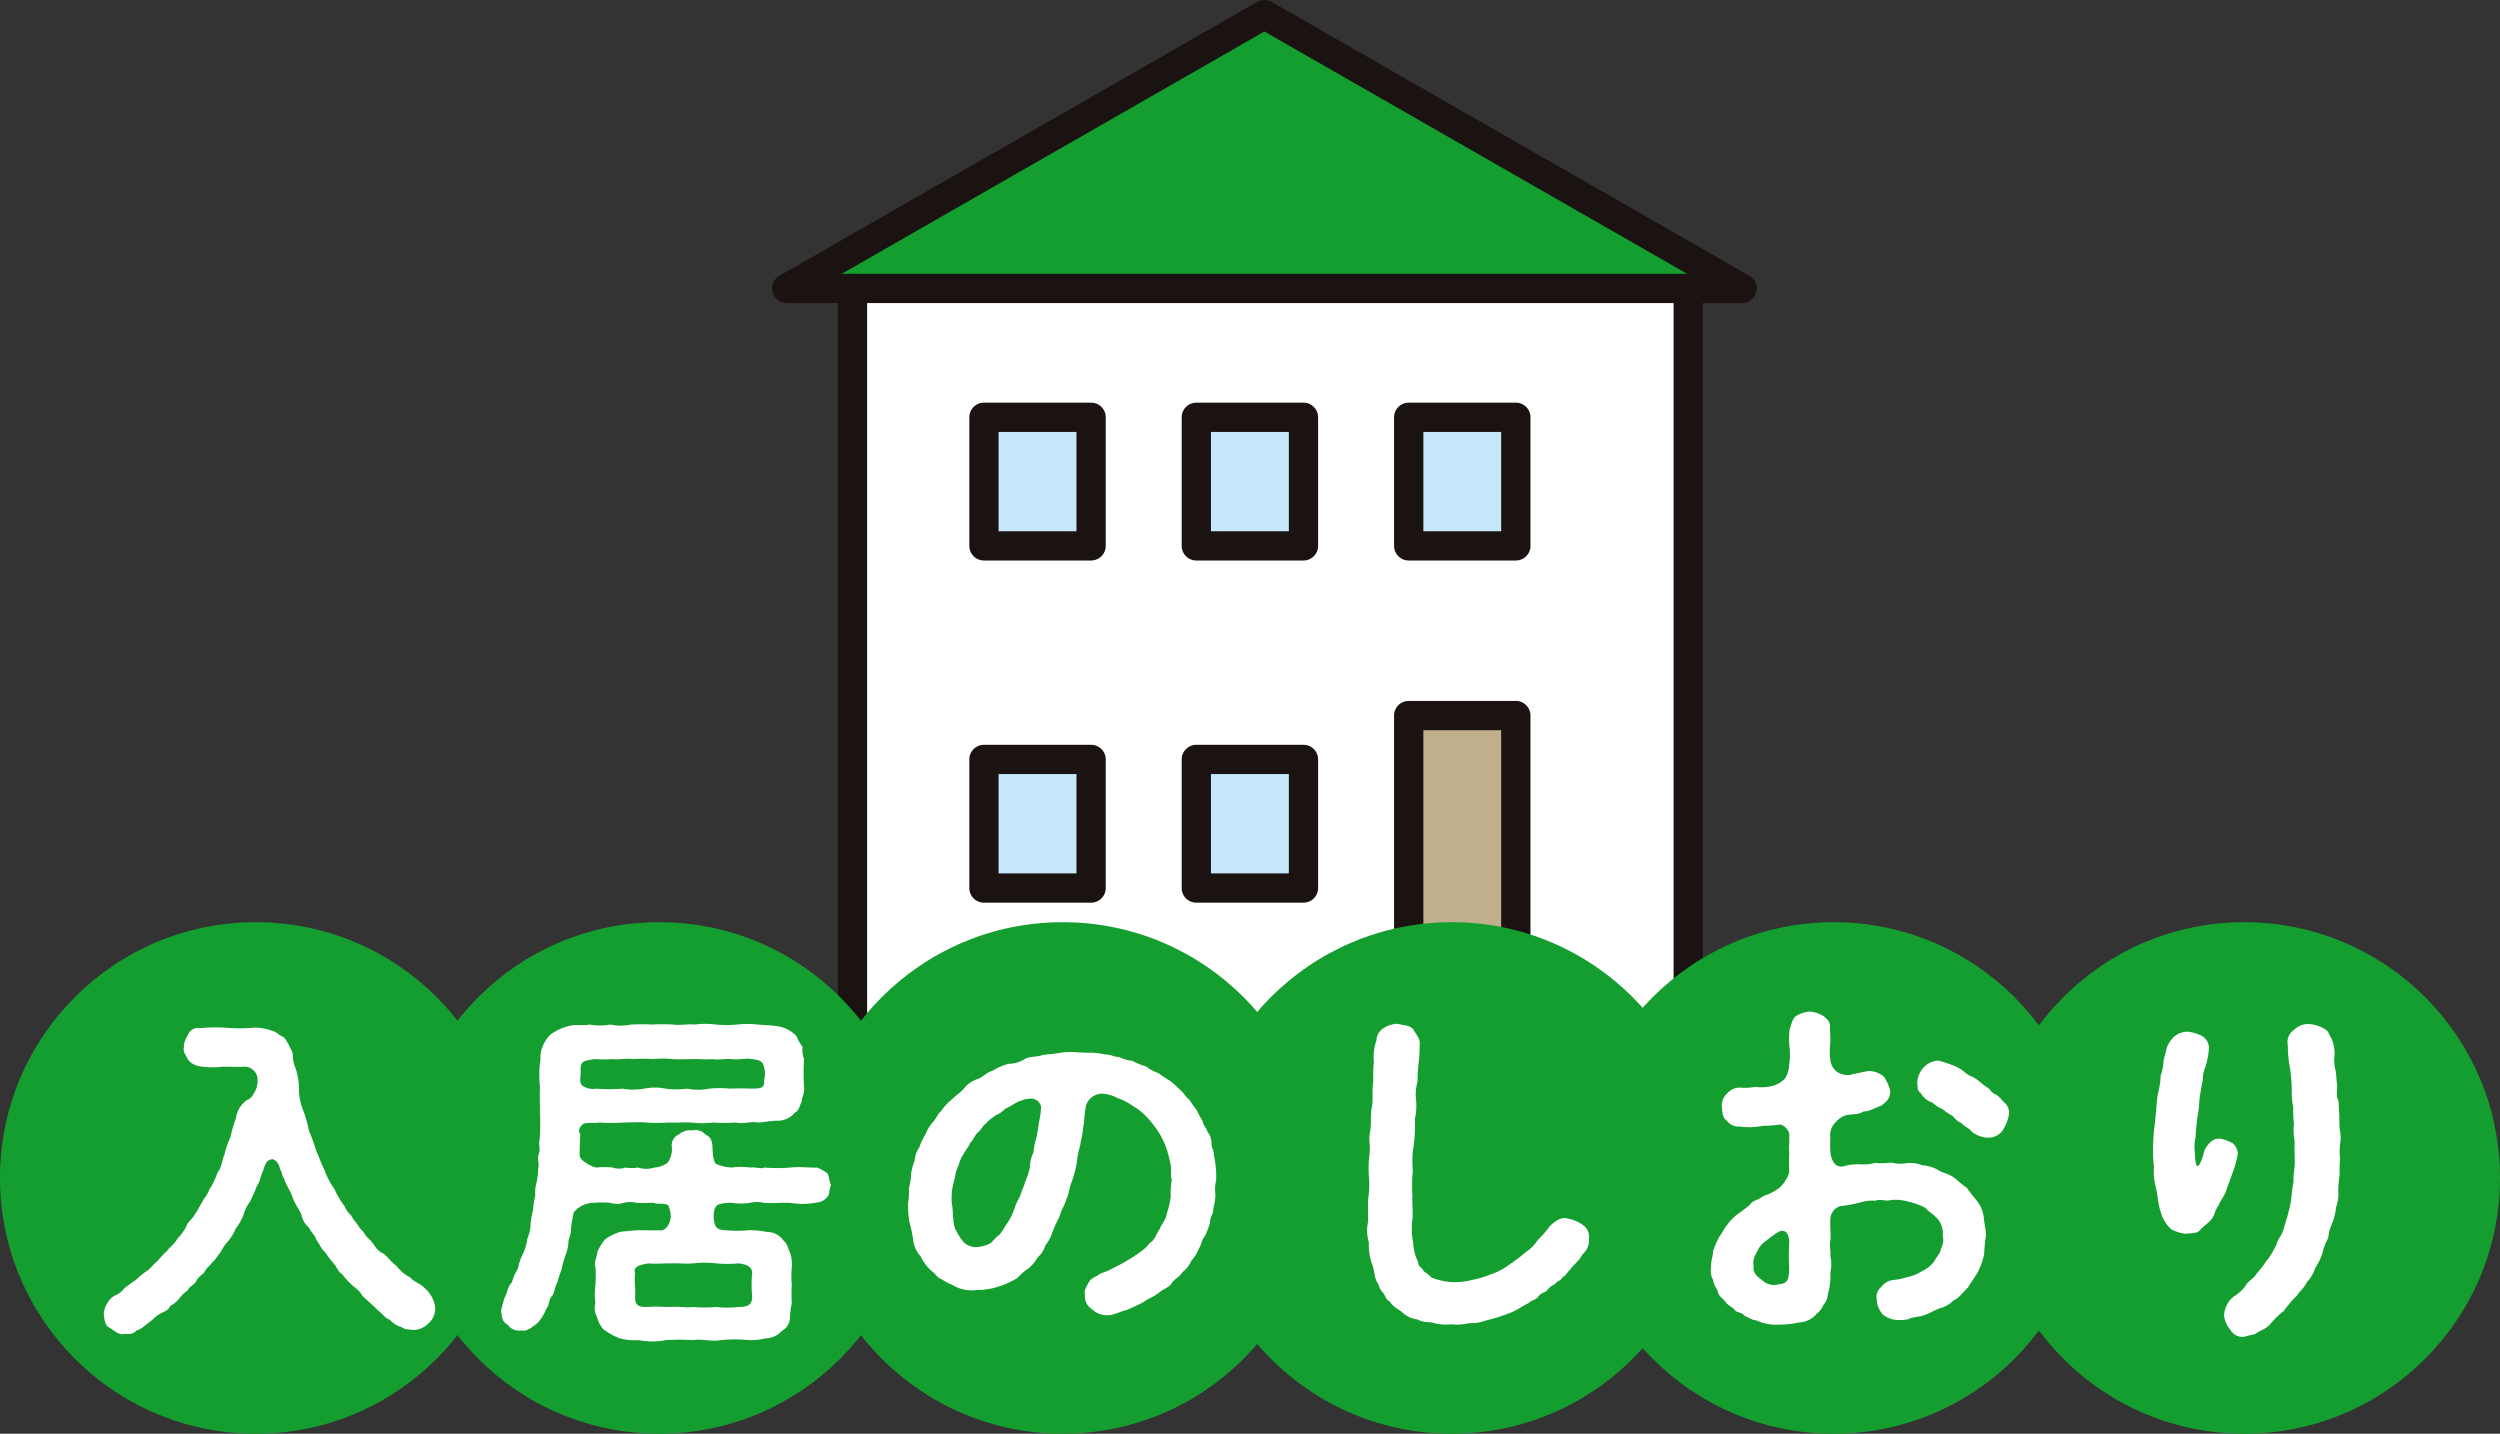 <svg xmlns="http://www.w3.org/2000/svg" width="347" height="199" viewBox="0 0 347 199">
  <rect x="0" y="0" width="347" height="199" fill="#333333" stroke="none"/>
  <g id="Group_2889" data-name="Group 2889" transform="translate(-150 -198.38)">
    <g id="Group_2528" data-name="Group 2528" transform="translate(-3099.562 2159.854)">
      <path id="Path_987" data-name="Path 987" d="M311.234,68.563h9.129V171.753H435.022V68.563h8.818l-66.3-38.006Z" transform="translate(3047.525 -1990)" fill="#fff"/>
      <path id="Path_988" data-name="Path 988" d="M377.537,30.558l-66.3,38.006H443.84Z" transform="translate(3047.525 -1990)" fill="#159e30"/>
      <rect id="Rectangle_1263" data-name="Rectangle 1263" width="14.872" height="17.846" transform="translate(3386.135 -1903.553)" fill="#c5e8fa"/>
      <rect id="Rectangle_1264" data-name="Rectangle 1264" width="14.872" height="17.846" transform="translate(3415.612 -1903.553)" fill="#c5e8fa"/>
      <rect id="Rectangle_1267" data-name="Rectangle 1267" width="14.872" height="17.846" transform="translate(3415.612 -1856.061)" fill="#c5e8fa"/>
      <rect id="Rectangle_1268" data-name="Rectangle 1268" width="14.872" height="17.846" transform="translate(3386.135 -1856.061)" fill="#c5e8fa"/>
      <rect id="Rectangle_1265" data-name="Rectangle 1265" width="14.872" height="17.846" transform="translate(3445.089 -1903.553)" fill="#c5e8fa"/>
      <rect id="Rectangle_1266" data-name="Rectangle 1266" width="14.872" height="43.909" transform="translate(3445.089 -1862.156)" fill="#c1ae8a"/>
      <path id="Path_989" data-name="Path 989" d="M320.364,173.83a2.031,2.031,0,0,1-2.031-2.031V68.564a2.031,2.031,0,1,1,4.062,0V171.8a2.031,2.031,0,0,1-2.031,2.031" transform="translate(3047.525 -1990)" fill="#1a1311"/>
      <path id="Path_998" data-name="Path 998" d="M320.364,173.83a2.031,2.031,0,0,1-2.031-2.031V68.564a2.031,2.031,0,1,1,4.062,0V171.8a2.031,2.031,0,0,1-2.031,2.031" transform="translate(3163.525 -1990)" fill="#1a1311"/>
      <path id="Path_986" data-name="Path 986" d="M443.84,70.594H311.234a2.031,2.031,0,0,1-1.01-3.793l66.3-38.006a2.029,2.029,0,0,1,2.02,0L444.85,66.8a2.031,2.031,0,0,1-1.01,3.793M318.863,66.532H436.211L377.537,32.9Z" transform="translate(3047.525 -1990)" fill="#1a1311"/>
      <path id="Path_991" data-name="Path 991" d="M353.482,106.324H338.61a2.031,2.031,0,0,1-2.031-2.031V86.447a2.031,2.031,0,0,1,2.031-2.031h14.872a2.031,2.031,0,0,1,2.031,2.031v17.846a2.031,2.031,0,0,1-2.031,2.031m-12.841-4.062h10.81V88.478h-10.81Z" transform="translate(3047.525 -1990)" fill="#1a1311"/>
      <path id="Path_992" data-name="Path 992" d="M382.959,106.324H368.087a2.031,2.031,0,0,1-2.031-2.031V86.447a2.031,2.031,0,0,1,2.031-2.031h14.872a2.031,2.031,0,0,1,2.031,2.031v17.846a2.031,2.031,0,0,1-2.031,2.031m-12.841-4.062h10.81V88.478h-10.81Z" transform="translate(3047.525 -1990)" fill="#1a1311"/>
      <path id="Path_996" data-name="Path 996" d="M382.959,153.816H368.087a2.031,2.031,0,0,1-2.031-2.032V133.939a2.031,2.031,0,0,1,2.031-2.032h14.872a2.031,2.031,0,0,1,2.031,2.032v17.845a2.031,2.031,0,0,1-2.031,2.032m-12.841-4.063h10.81V135.97h-10.81Z" transform="translate(3047.525 -1990)" fill="#1a1311"/>
      <path id="Path_997" data-name="Path 997" d="M353.482,153.816H338.61a2.031,2.031,0,0,1-2.031-2.032V133.939a2.031,2.031,0,0,1,2.031-2.032h14.872a2.031,2.031,0,0,1,2.031,2.032v17.845a2.031,2.031,0,0,1-2.031,2.032m-12.841-4.063h10.81V135.97h-10.81Z" transform="translate(3047.525 -1990)" fill="#1a1311"/>
      <path id="Path_993" data-name="Path 993" d="M412.436,106.324H397.564a2.031,2.031,0,0,1-2.031-2.031V86.447a2.031,2.031,0,0,1,2.031-2.031h14.872a2.031,2.031,0,0,1,2.031,2.031v17.846a2.031,2.031,0,0,1-2.031,2.031M399.6,102.262H410.4V88.478H399.6Z" transform="translate(3047.525 -1990)" fill="#1a1311"/>
      <path id="Path_995" data-name="Path 995" d="M412.436,173.784H397.564a2.031,2.031,0,0,1-2.031-2.031V127.844a2.031,2.031,0,0,1,2.031-2.031h14.872a2.031,2.031,0,0,1,2.031,2.031v43.909a2.031,2.031,0,0,1-2.031,2.031M399.6,169.721H410.4V129.875H399.6Z" transform="translate(3047.525 -1990)" fill="#1a1311"/>
    </g>
    <circle id="Ellipse_2" data-name="Ellipse 2" cx="35.5" cy="35.5" r="35.5" transform="translate(150 326.38)" fill="#159e30"/>
    <circle id="Ellipse_3" data-name="Ellipse 3" cx="35.5" cy="35.5" r="35.5" transform="translate(206 326.38)" fill="#159e30"/>
    <circle id="Ellipse_4" data-name="Ellipse 4" cx="35.5" cy="35.5" r="35.5" transform="translate(262 326.38)" fill="#159e30"/>
    <circle id="Ellipse_5" data-name="Ellipse 5" cx="35.5" cy="35.5" r="35.5" transform="translate(316 326.38)" fill="#159e30"/>
    <circle id="Ellipse_6" data-name="Ellipse 6" cx="35.5" cy="35.5" r="35.5" transform="translate(369 326.38)" fill="#159e30"/>
    <circle id="Ellipse_7" data-name="Ellipse 7" cx="35.5" cy="35.5" r="35.5" transform="translate(426 326.38)" fill="#159e30"/>
    <path id="Path_999" data-name="Path 999" d="M-114.6-.85a4.1,4.1,0,0,0-1.4-2.6c-.5-.65-1.65-.95-2.05-1.55A5.355,5.355,0,0,1-120-6.65c-.65-.35-1.1-1.2-1.85-1.7-.9-.35-1.25-1.35-1.8-1.85a4.36,4.36,0,0,1-.9-1.1,5.09,5.09,0,0,1-.9-1.15,6.789,6.789,0,0,1-.85-1.2,3.069,3.069,0,0,1-.85-1.2,12.154,12.154,0,0,1-1.45-2.45,9.974,9.974,0,0,1-1.35-2.6c-.45-.85-.8-1.9-1.15-2.65a23.78,23.78,0,0,0-1-2.75,20.251,20.251,0,0,0-.8-2.85,7.784,7.784,0,0,1-.6-2.75,9.266,9.266,0,0,0-.5-3.2,4.212,4.212,0,0,1-.35-1.75c0-.6-.45-.95-.55-1.45-.3-.35-.45-.95-.95-1.15-.6-.3-.8-.65-1.3-.75a6.824,6.824,0,0,0-2.85-.45,21.04,21.04,0,0,1-3.55,0,22.455,22.455,0,0,0-3.65.05,1.477,1.477,0,0,0-1.65.8c-.3.55-.75,1.4-.6,1.85-.25.55.3,1.2.6,1.8a2.492,2.492,0,0,0,1.65.85,10.814,10.814,0,0,0,3.15.05c1.1,0,1.8.05,3,0a1.8,1.8,0,0,1,1.8,1.85,3.066,3.066,0,0,1-.55,1.9c-.3.75-.9.8-1.15,1.05a3.732,3.732,0,0,0-1.3,2.35,16.186,16.186,0,0,0-.75,2.6,12,12,0,0,0-.85,2.45c-.35.85-.4,1.9-.95,2.45a9.508,9.508,0,0,1-1.15,2.4c-.25.8-.8,1.25-.95,1.7-.35.5-.55,1.05-1.05,1.75-.4.75-1.05,1.05-1.2,1.7a7.466,7.466,0,0,1-1.25,1.7c-.35.7-1.1,1.2-1.4,1.65a13.107,13.107,0,0,0-1.4,1.5c-.45.25-.9,1.05-1.5,1.35a15.136,15.136,0,0,0-1.5,1.25c-.65.4-.9.65-1.5,1.05a2.97,2.97,0,0,1-1.45,1.1A3.446,3.446,0,0,0-160.6,0c.1.9.15,1.75.85,2,.55.35,1.3,1.05,2,.85.6,0,1.2.1,1.7-.5.65-.1,1.3-.85,2.2-1.45a3.948,3.948,0,0,1,1.25-.95c.6-.3.95-.4,1.25-1A3.88,3.88,0,0,0-150.1-2.1a4.736,4.736,0,0,1,1.15-1.1c.15-.5.7-.6,1.1-1.15a3.208,3.208,0,0,1,1.1-1.2,4.387,4.387,0,0,1,1-1.25c.1-.25.65-.6,1-1.25.5-.5.6-1.05,1.25-1.8a6.048,6.048,0,0,0,1.2-1.9,7.334,7.334,0,0,0,1.1-1.95,5.558,5.558,0,0,1,1-1.95c.15-.5.55-1.1.85-2.05.5-.6.4-1.2.85-2.05.35-1.15.55-1.55,1.25-1.65.5-.05,1.05.75,1.1,1.35.35.55.3,1.05.6,1.35.25.9.9,1.75,1.15,2.55.35,1.05.9,1.6,1.25,2.5a2.989,2.989,0,0,0,1,1.7c.4.8.8.95,1.05,1.7.6.85.75,1.4,1.15,1.65.35.5.7,1,1.2,1.6.4.35.7,1.3,1.25,1.55a10.166,10.166,0,0,0,1.35,1.5c.6.55,1.1.8,1.4,1.45.55.55,1.1,1,1.45,1.35.25.15.7.75,1.05.95.55.5.65.8,1.4,1.1a3.092,3.092,0,0,0,1.6,1c.5.4,1.15.3,1.6.4a3.066,3.066,0,0,0,2.15-.95A2.7,2.7,0,0,0-114.6-.85Zm54.45-18.6a6.508,6.508,0,0,0-1.45-.8c-1.1.05-2.35-.15-3.7,0a22.22,22.22,0,0,1-3.65,0c-.4.25-1.05-.1-1.95,0a8.373,8.373,0,0,0-2.5,0,5.931,5.931,0,0,1-2.2-.5c-.45-.35-.5-1.75-.5-2.35-.1-1.3-.5-1.45-1-1.75a1.818,1.818,0,0,0-1.8-.55,2.285,2.285,0,0,0-1.85.55,1.623,1.623,0,0,0-1,1.75,3.216,3.216,0,0,1-.6,2.2,3.591,3.591,0,0,1-1.8.65,3.808,3.808,0,0,1-2.3,0,5.059,5.059,0,0,1-1.75,0,2.626,2.626,0,0,1-1.75,0,11.706,11.706,0,0,0-2.3,0c-.9-.2-2.25-1.05-2.3-1.65,0-1.1.05-1.75.1-3.05-.35-.15-.2-1,.5-1.4.45-.15,1.65-.05,2.1-.15a26.279,26.279,0,0,0,3.45,0c1.1,0,2-.1,3.1,0a21.306,21.306,0,0,0,3.1,0c1.05.05,1.9-.05,3.15,0a12.793,12.793,0,0,0,3.1,0,20.5,20.5,0,0,0,3.05,0c1.05.25,2.2-.2,3.1,0,.6,0,1.8-.25,2.65-.25a3.073,3.073,0,0,0,2.45-1.1c.7-.4.6-.85,1-1.6-.05-.45.45-1.3.3-1.9a34.65,34.65,0,0,1,0-3.95,3.714,3.714,0,0,1-.2-1.7,5.675,5.675,0,0,1-.85-1.5,4.656,4.656,0,0,0-2.5-1.35C-68-40-68.7-40-69.8-40.1a13.97,13.97,0,0,0-2.9,0,14.542,14.542,0,0,1-2.95,0,11.243,11.243,0,0,0-2.9,0c-1.1-.1-2.2.15-2.95,0a28.984,28.984,0,0,0-2.95,0,28.727,28.727,0,0,0-2.95,0,7.042,7.042,0,0,1-2.9,0,7.991,7.991,0,0,1-2.9,0c-.95.2-1.8-.05-2.85.2a7.562,7.562,0,0,0-2.55,1.2,4.579,4.579,0,0,0-1.15,1.85c-.35.7-.15,1.45-.3,2.1a15.453,15.453,0,0,0,0,3.4c-.05,1.15,0,2.1,0,3.35a33.836,33.836,0,0,1-.05,3.9c-.2.9.15,1.1-.1,1.95-.3.5.1,1.5-.1,1.95a11.685,11.685,0,0,1-.2,1.95,5.04,5.04,0,0,0-.2,1.9,8.827,8.827,0,0,0-.3,1.95,12.668,12.668,0,0,0-.35,1.9,5.619,5.619,0,0,1-.45,2.1,7.484,7.484,0,0,1-.6,2.1,7.1,7.1,0,0,0-.7,2.05,7,7,0,0,0-.85,1.95c-.6.6-.6,1.35-1.05,2.2-.1.35-.3,1.05-.45,1.75.15.9.1,1.45.9,1.9a1.946,1.946,0,0,0,1.95.8c.7.25,1.55-.55,2.15-.95a6.79,6.79,0,0,0,1.3-2.1c.4-.35.3-1.35.8-1.75.3-.35.35-1.3.7-1.8a15.823,15.823,0,0,1,.6-1.85,10.5,10.5,0,0,1,.5-1.85A6.647,6.647,0,0,0-96.1-9.8c-.05-.4.35-1.1.35-1.9a16.287,16.287,0,0,1,.4-2.35,3.636,3.636,0,0,1,2.65-1.3,13.289,13.289,0,0,1,2.45,0,2.765,2.765,0,0,0,1.8,0,3.618,3.618,0,0,1,1.8,0c.65.05,1.35,0,2.4,0,.3.25,1.5-.05,2,.35a3.7,3.7,0,0,1,.35,1.6c-.1,1.3-1,2.05-1.55,1.85-1.55.05-2.1,0-2.95,0-.9.05-1.8.15-2.4.2A7.356,7.356,0,0,0-91-10.3a7.438,7.438,0,0,0-1.1,1.8c0,.55-.5,1.45-.25,2.05a20.848,20.848,0,0,1,0,2.5,8.378,8.378,0,0,0,0,2.5,2.438,2.438,0,0,0,.2,1.9,4.159,4.159,0,0,0,.85,1.7A8.768,8.768,0,0,0-89,3.45a7.6,7.6,0,0,0,2.65.25,9.712,9.712,0,0,0,3.8,0,32.089,32.089,0,0,1,3.8,0c1.3-.2,2.4.25,3.85,0a19.181,19.181,0,0,1,3.8,0,8.853,8.853,0,0,0,2.45-.25,3.079,3.079,0,0,0,2.2-1.05A2.126,2.126,0,0,0-65.35.6a12.484,12.484,0,0,1,.25-2.05,20.686,20.686,0,0,1,0-2.5,13.355,13.355,0,0,1,0-2.45,5.4,5.4,0,0,0-.2-1.95c-.3-.55-.35-1.25-.9-1.7a2.744,2.744,0,0,0-2.3-1.25,11.737,11.737,0,0,0-2.6-.25,16.293,16.293,0,0,1-3.15,0c-1.5,0-1.6-.75-1.7-1.85.05-.65,0-1.45.75-1.75a5.537,5.537,0,0,1,1.8-.2,8.334,8.334,0,0,0,2.5,0,4.243,4.243,0,0,1,1.95,0c1.1.1,2.3-.05,3.65,0a10.174,10.174,0,0,0,3.7-.05,2.034,2.034,0,0,0,1.45-.8c.3-.25.25-1.15.5-1.6C-59.9-18.25-59.85-18.75-60.15-19.45ZM-92.55-35.3a24.315,24.315,0,0,0,2.7,0c.7.1,1.9-.15,2.75,0a16.756,16.756,0,0,1,2.75,0,12.639,12.639,0,0,1,2.75,0c.85.05,1.95,0,2.75,0,.9-.05,1.6.1,2.75,0,.85.15,1.85-.1,2.7,0,.9.15,2.05-.2,2.75,0,1.1.1,1.6.35,1.7,1.15a2.981,2.981,0,0,1,0,1.75c.15,1.25-.65,1.15-1.7,1.2a29.79,29.79,0,0,0-3,0,14.539,14.539,0,0,0-2.95,0,7.575,7.575,0,0,1-3,0,12.045,12.045,0,0,1-3,0,7.519,7.519,0,0,0-3,0,8.616,8.616,0,0,1-3,0,22.158,22.158,0,0,1-3.65,0,2.608,2.608,0,0,1-1.9-.4c-.55-.35-.2-1.55-.25-2.05C-94.55-35.25-93.6-35.05-92.55-35.3ZM-75.6-6.95a16.573,16.573,0,0,0,3.15,0c.95.15,1.85.35,1.85,1.4a17.047,17.047,0,0,0,0,3.2c0,1.2-.65,1.45-1.85,1.45a13.269,13.269,0,0,1-3.15,0,16.554,16.554,0,0,1-3.15,0c-1.1.15-1.95-.1-3.15,0-1.25,0-2.05-.1-3.1,0-1.15,0-1.9,0-1.85-1.45.1-1-.15-1.95,0-3.2-.3-1,.7-1.2,1.85-1.4.85.1,1.9,0,3.1,0,1.2-.05,2,.1,3.15,0A13.186,13.186,0,0,1-75.6-6.95ZM-6.2-18.5a13.628,13.628,0,0,0-.3-3.4c.05-.65-.35-1.05-.35-1.65A2.43,2.43,0,0,0-7.4-25.2c-.1-.5-.6-.9-.7-1.55a10.93,10.93,0,0,1-.8-1.5,11.3,11.3,0,0,1-1-1.4c-.5-.35-.7-.85-1.15-1.25s-.85-.85-1.5-1.35a18.817,18.817,0,0,1-1.65-1.1,6.166,6.166,0,0,1-1.75-.95,7.552,7.552,0,0,1-1.85-.75,5.97,5.97,0,0,1-1.9-.55c-.7,0-1.1-.35-1.95-.35a9.916,9.916,0,0,0-1.95-.25c-.85.05-1.45-.05-2-.05a9.024,9.024,0,0,0-2.4.1c-1.05.2-1.7.15-2.35.3-.75.3-1.5.1-2.35.5a4.152,4.152,0,0,1-2.3.7,7.918,7.918,0,0,0-2.2.95c-.7.15-1.55,1-2.05,1.15a3.74,3.74,0,0,0-2,1.4c-.45.5-1.05.85-1.8,1.6a5.9,5.9,0,0,0-1.3,1.45c-.45.3-.75,1.15-1.2,1.6a5.392,5.392,0,0,0-1,1.65,8.291,8.291,0,0,0-.85,1.8,3.6,3.6,0,0,0-.65,1.85,7.574,7.574,0,0,0-.5,1.9,7.6,7.6,0,0,1-.3,1.95,9.386,9.386,0,0,1-.1,2,14.553,14.553,0,0,0,.15,2.55,24.018,24.018,0,0,1,.55,2.55A3.922,3.922,0,0,0-47.2-7.9a6.184,6.184,0,0,0,1.55,2.05c.6.4.65.85,1.35,1.1a7.42,7.42,0,0,0,1.5.8,5.149,5.149,0,0,0,3.35.7A9.385,9.385,0,0,0-36.5-3.7a11.359,11.359,0,0,0,2.75-1.25,7.586,7.586,0,0,1,1.5-1.3,6.048,6.048,0,0,0,1.3-1.55A3.553,3.553,0,0,0-29.9-9.45a5.6,5.6,0,0,0,.95-1.75c.35-1,.75-1.65,1.05-2.35.1-.65.65-1.35.95-2.4.3-.55.35-1.5.75-2.45a15.027,15.027,0,0,0,.65-2.45,13.439,13.439,0,0,1,.5-2.55c.05-.6.35-1.5.4-2.5.2-.7.1-1.5.4-3A2.345,2.345,0,0,1-22-30.5a4.786,4.786,0,0,1,2,.55,9.94,9.94,0,0,1,2.4,1.25,8.412,8.412,0,0,1,2.1,1.8,15.361,15.361,0,0,1,1.35,1.8,11,11,0,0,1,1,2.05,16.967,16.967,0,0,1,.6,2.25c.2.85-.05,1.65.2,2.3a9.59,9.59,0,0,0-.15,2.35,14.11,14.11,0,0,1-.55,2.3c-.1.9-.8,1.5-.95,2.1-.55.7-.7,1.6-1.35,1.9a5.836,5.836,0,0,1-1.5,1.4,16.288,16.288,0,0,1-1.7,1.1,16.913,16.913,0,0,1-1.75.95,8.8,8.8,0,0,1-1.95.85c-.55.45-1.15.55-1.55,1.1-.3.55-.8,1.3-.6,1.75a2.109,2.109,0,0,0,.95,2.1,3.066,3.066,0,0,0,2.7.8c.85-.2,1.35-.5,2.2-.7.65-.3,1.4-.6,2.3-1.1.5-.4,1.4-.7,2.2-1.35.6-.5,1.45-.7,1.75-1.35.35-.5.95-.7,1.45-1.45A3.892,3.892,0,0,0-9.65-7.3,5.558,5.558,0,0,0-8.6-9c.3-.35.4-1.3.85-1.75a11.746,11.746,0,0,0,.7-1.85c-.05-.8.5-1.1.45-1.95a7.6,7.6,0,0,0,.3-1.95A5.451,5.451,0,0,1-6.2-18.5Zm-24.6-8a16.717,16.717,0,0,1-.35,2.1,8.884,8.884,0,0,0-.4,2.05,4.8,4.8,0,0,0-.5,2.05,9.394,9.394,0,0,1-.65,2c-.15.65-.5,1.25-.7,2a9.78,9.78,0,0,0-.85,1.9,9.547,9.547,0,0,1-.85,1.75c-.4.5-.65,1.1-1.15,1.7-.6.4-.95,1-1.35,1.25a5.022,5.022,0,0,1-1.85.5,2.539,2.539,0,0,1-1.75-.65,6.806,6.806,0,0,1-1.05-1.6c-.45-.6-.35-1.55-.5-2a8.557,8.557,0,0,0-.15-1.9,9.214,9.214,0,0,1,.45-3.5,5.064,5.064,0,0,1,.5-1.7,5.039,5.039,0,0,1,.7-1.6c.4-.75.8-1.05.9-1.55.4-.25.6-.95,1.05-1.4.6-.5.75-1.05,1.2-1.3.35-.5.7-.6,1.35-1.15.6-.1,1.15-.85,1.55-1,.45-.2.95-.55,1.45-.8a4.763,4.763,0,0,1,1.6-.45,1.427,1.427,0,0,1,1.65,1.1A10.582,10.582,0,0,1-30.8-26.5ZM44.6-12.35a5.242,5.242,0,0,0-2.15-.85c-.7-.2-1.6.35-2.35,1.1a13.23,13.23,0,0,1-1.65,1.9A5.8,5.8,0,0,1,36.7-8.45a20.4,20.4,0,0,1-2.25,1.7,7.907,7.907,0,0,1-2.5,1.3,11.831,11.831,0,0,1-2.65.8,9.231,9.231,0,0,1-2.85.3A9.246,9.246,0,0,1,23.65-5a4,4,0,0,0-1.05-.85c-.1-.45-.8-.65-.75-1.25a6.582,6.582,0,0,1-.7-2.75A9.486,9.486,0,0,1,21-12.7c.2-1.25-.05-2.5.05-3.55a21.785,21.785,0,0,1,.05-3.6,12.78,12.78,0,0,1,.15-3.6,26.961,26.961,0,0,0,.15-3.6,8.242,8.242,0,0,0,.15-2.55,6.64,6.64,0,0,1,.2-2.55,22.46,22.46,0,0,1,.15-2.55,21.665,21.665,0,0,0,.15-2.65c.1-.8-.5-1.35-.9-2.1-.55-.6-1.25-.5-2.15-.75a3.6,3.6,0,0,0-1.95.6,2.042,2.042,0,0,0-1,1.7,7.179,7.179,0,0,0-.35,3.1c-.2,1.25,0,2.3-.15,3.1-.1,1,.05,2.25-.15,3.15-.2,1.15-.05,2.1-.2,3.2-.3,1.2.05,2.05-.1,3.1a16.578,16.578,0,0,0-.1,3.2,12.943,12.943,0,0,1-.1,3.15c-.05,1.15,0,2.3,0,3.15a5.67,5.67,0,0,0,.1,2.9,7.948,7.948,0,0,0,.4,2.9c.45,1.05.3,2.1.9,2.85A2.652,2.652,0,0,0,17-2.85c.35.55.35.9.9,1.2.5.8,1.25,1.05,1.8,1.55a3.874,3.874,0,0,0,2.1.95c.85.5,1.65.25,2.3.5a6.354,6.354,0,0,0,2.35.15,6.829,6.829,0,0,0,2.45-.15,6.286,6.286,0,0,0,2.45-.4A18.221,18.221,0,0,0,33.7.25a9.988,9.988,0,0,0,2.25-1,10.877,10.877,0,0,1,1.25-.7c.25-.35.8-.35,1.25-.8.3-.5.75-.6,1.2-.85a2.766,2.766,0,0,1,1.15-.95c.35-.5.75-.4,1.1-1,.4-.1.55-.6,1.05-1.05.3-.45.8-.85.95-1.1.35-.2.5-.75.95-1.2a2.555,2.555,0,0,0,.7-1.95A2.036,2.036,0,0,0,44.6-12.35Zm54.85-3.2c-.4-.5-1.15-1.45-1.5-1.95-.65-.35-1.15-.95-1.95-1.5-.85-.5-1.4-.5-2.05-.95a5.181,5.181,0,0,0-2.1-.6,4.286,4.286,0,0,0-2.2-.3,5.273,5.273,0,0,1-2.2-.1,7.539,7.539,0,0,1-2.15.05,6.7,6.7,0,0,1-2.2.2,7.2,7.2,0,0,0-2.3.3,1.247,1.247,0,0,1-1.3-.6,3.121,3.121,0,0,1-.45-1.8c-.05-.65,0-1.25,0-1.65a2.42,2.42,0,0,1,.7-2.05,3.206,3.206,0,0,1,1.6-1.05c1.45-.15,1.65-.1,2.35-.5.55.1,1.7-.55,2.45-.8.65-.55,1.25-.9,1.2-2.1a6.506,6.506,0,0,0-.85-1.9,3.262,3.262,0,0,0-2.15-.8c-.8.15-1.3.25-2.65.55a2.691,2.691,0,0,1-1.75-.45,2.4,2.4,0,0,1-.9-1.65,9.128,9.128,0,0,1,0-2.35c0-.4,0-1.35-.05-1.85.1-1.05-.25-1.3-.85-1.85a4.513,4.513,0,0,0-1.95-.65,4.155,4.155,0,0,0-1.95.65c-.55.45-.65,1.35-.85,1.85a13.393,13.393,0,0,0-.05,2.1,9.759,9.759,0,0,1,0,2.7,4.1,4.1,0,0,1-.6,2,3.669,3.669,0,0,1-1.65,1,6.277,6.277,0,0,1-2.45.15,7.677,7.677,0,0,1-2.15.1,2.287,2.287,0,0,0-1.8.85,2.187,2.187,0,0,0-.7,1.9c.1.75.05,1.45.7,1.85a1.927,1.927,0,0,0,1.8.8,8.813,8.813,0,0,0,3.2-.1,14.276,14.276,0,0,0,2.2-.15c.5-.15,1.45.7,1.45,1.35.05,1.4-.1,1.75,0,2.55a23.851,23.851,0,0,0,0,2.7,4.732,4.732,0,0,1-1.3,2.1,6.768,6.768,0,0,1-2.3,1.2c-.75.65-1.45.55-1.85,1.2a17.363,17.363,0,0,1-1.7,1.3,7.256,7.256,0,0,0-1.5,1.55c-.35.35-.65,1.1-1.15,1.75a17.625,17.625,0,0,0-.8,1.9c.05.65-.3,1.2-.25,2.2a2.57,2.57,0,0,0,.25,1.7,3.879,3.879,0,0,0,.65,1.5c.05.75.7,1.1.95,1.4.4.6.65.65,1.3,1.15.3.6,1.15.45,1.45.95.3.1,1.2.7,1.65.65a6.553,6.553,0,0,0,3.25.6,12.412,12.412,0,0,0,2.7-.3A3.317,3.317,0,0,0,77.15.05,2.889,2.889,0,0,0,78.1-1.2a2.388,2.388,0,0,0,.6-1.45,8.814,8.814,0,0,0,.35-3.05,4.866,4.866,0,0,0,0-2.25c.1-.65-.15-1.3,0-2.2.1-.55-.05-1.65,0-2.85a1.963,1.963,0,0,1,1.4-1.9,18.5,18.5,0,0,0,2.75-.5,5.645,5.645,0,0,1,2.1-.25c.75-.3,1.35.15,2.2-.1a6.606,6.606,0,0,1,2.45.25,9.416,9.416,0,0,1,2.3.85c.45.55,1.15.9,1.7,1.55a3.034,3.034,0,0,1,.7,2.3A2.391,2.391,0,0,1,94.4-9c0,.55-.65,1.2-.85,1.65a4.346,4.346,0,0,1-1.8,1.5,6.113,6.113,0,0,1-2.2.85,7.356,7.356,0,0,1-1.7.35,2.347,2.347,0,0,0-1.7.95,1.785,1.785,0,0,0-.65,1.8,3.02,3.02,0,0,0,.65,1.8c.15.4,1.05.8,1.65.95A6.032,6.032,0,0,0,89.9.8c.55-.35,1.45-.25,2.3-.6.7-.25,1.5-.75,2.15-.95a4.079,4.079,0,0,0,1.8-1.05c.85-.4,1.2-1.05,2-1.8.4-.7,1-1.45,1.4-2.2a9.53,9.53,0,0,0,.85-2.45,25.272,25.272,0,0,1,.25-2.6c.05-.6-.25-1.6-.3-2.5A4.573,4.573,0,0,0,99.45-15.55Zm3.65-13.8a4.734,4.734,0,0,0-1-1c-.6-.2-.8-.65-1.15-.95-.7-.35-1.5-1.3-2.3-1.6-.6-.15-1.2-.95-2.15-1.35a16.106,16.106,0,0,0-2.45-.85,3.043,3.043,0,0,0-2.05.95A3.584,3.584,0,0,0,91.1-32c.15.65-.1,1,.5,1.4a2.875,2.875,0,0,0,1.65,1.35,4.458,4.458,0,0,0,1.4.9,7.7,7.7,0,0,0,1.4.95,3.362,3.362,0,0,0,1.3,1.05c.35.5,1,.6,1.3,1.1a3.925,3.925,0,0,0,2.15.85,2.484,2.484,0,0,0,2.1-.9,5.886,5.886,0,0,0,.9-2.1A1.823,1.823,0,0,0,103.1-29.35ZM73.35-6.15c-.1,1.4-.15,2-1.45,2.1a2.38,2.38,0,0,1-2.35-.6c-.45-.35-1.3-.85-1.15-1.9a2.606,2.606,0,0,1,.45-1.95,3.423,3.423,0,0,1,1.25-1.55A13.535,13.535,0,0,1,72-11.4c.8-.25,1.35.25,1.35,1.6A29.523,29.523,0,0,0,73.35-6.15Zm76.4-19.4c-.05-.6-.05-1.15-.05-2.05-.1-.75-.05-1.4-.15-2-.3-.4-.15-1.5-.15-2-.1-.8-.1-1.2-.2-2.05a5.5,5.5,0,0,1-.15-2.3,5.788,5.788,0,0,0-.45-2.25c-.3-.3-.25-.8-.8-1.2a4.639,4.639,0,0,0-2.15-.75,2.7,2.7,0,0,0-2.25.8,2.058,2.058,0,0,0-.85,2.15,16.41,16.41,0,0,0,.3,3.15,22.7,22.7,0,0,1,.25,3,9.539,9.539,0,0,0,.2,2.4,19.268,19.268,0,0,0,.1,2.4,7.977,7.977,0,0,0,.1,2.4c-.05.8,0,1.4,0,2.35.1,1.2-.25,2.25-.15,3.2-.25,1.05-.25,2.1-.45,3.15a26.218,26.218,0,0,1-.85,3.1,3.951,3.951,0,0,1-.6,1.45c-.4.55-.45,1.15-.7,1.45a8.382,8.382,0,0,1-1.2,1.9A15.205,15.205,0,0,1,138.2-5.5c-.45.75-1.2,1-1.5,1.65a5.7,5.7,0,0,1-1.65,1.5A3.542,3.542,0,0,0,133.7.3a3.731,3.731,0,0,0,.9,2,1.856,1.856,0,0,0,2.05.9c.6-.2,1.1-.25,1.4-.35.4-.4,1.25-.55,2-1.3A11.689,11.689,0,0,1,142-.35a13.383,13.383,0,0,1,1.8-2.1c.3-.55,1.05-1.1,1.4-1.9a5.168,5.168,0,0,0,1.15-1.95,8.568,8.568,0,0,0,1-2.05,7.243,7.243,0,0,1,.8-2.1,5.861,5.861,0,0,1,.6-2.15,8.372,8.372,0,0,0,.5-2.15,5.406,5.406,0,0,0,.3-2.25,15.056,15.056,0,0,1,.2-2.25,17.09,17.09,0,0,1,.05-2.25,8.868,8.868,0,0,1,0-2A4.785,4.785,0,0,0,149.75-25.55Zm-14.15,3.4a1.917,1.917,0,0,0-.75-1.5,6.19,6.19,0,0,0-1.6-.6,1.68,1.68,0,0,0-1.5.55,3.1,3.1,0,0,0-.85,1.3,5.472,5.472,0,0,1-.7,1.85q-.3.3-.45-.45a9.547,9.547,0,0,1-.1-1.4,5.616,5.616,0,0,1,.1-2.05,15.083,15.083,0,0,1,.15-1.8c.05-1.1.35-1.9.35-3.1a29.839,29.839,0,0,1,.5-3.05,4.443,4.443,0,0,1,.4-1.9,12.707,12.707,0,0,0,.45-2.45,1.929,1.929,0,0,0-.95-1.75,5.591,5.591,0,0,0-1.9-.6,2.91,2.91,0,0,0-1.95.65,4.685,4.685,0,0,0-1.05,1.55c-.1.65-.4,1.4-.45,1.9a7.064,7.064,0,0,1-.4,2,9.917,9.917,0,0,1-.25,1.95,10.794,10.794,0,0,0-.3,1.9c-.1,1.25-.2,2.5-.35,3.5a25.8,25.8,0,0,0-.15,3.45c-.05.9.15,1.4.1,2.2a7.491,7.491,0,0,0,.2,2.15,20.69,20.69,0,0,1,.4,2.2,10.309,10.309,0,0,0,.55,2.15,5.111,5.111,0,0,0,1.25,1.8,5.481,5.481,0,0,0,2.05.65c.75-.15,1.5.05,2.05-.6.35-.45,1.2-.95,1.5-1.45.45-.4.4-1.15,1-1.9.2-.7.85-1.25,1.1-2.25.25-.65.65-1.75.9-2.45A13.6,13.6,0,0,0,135.6-22.15Z" transform="translate(325 380.685)" fill="#fff"/>
  </g>
</svg>

